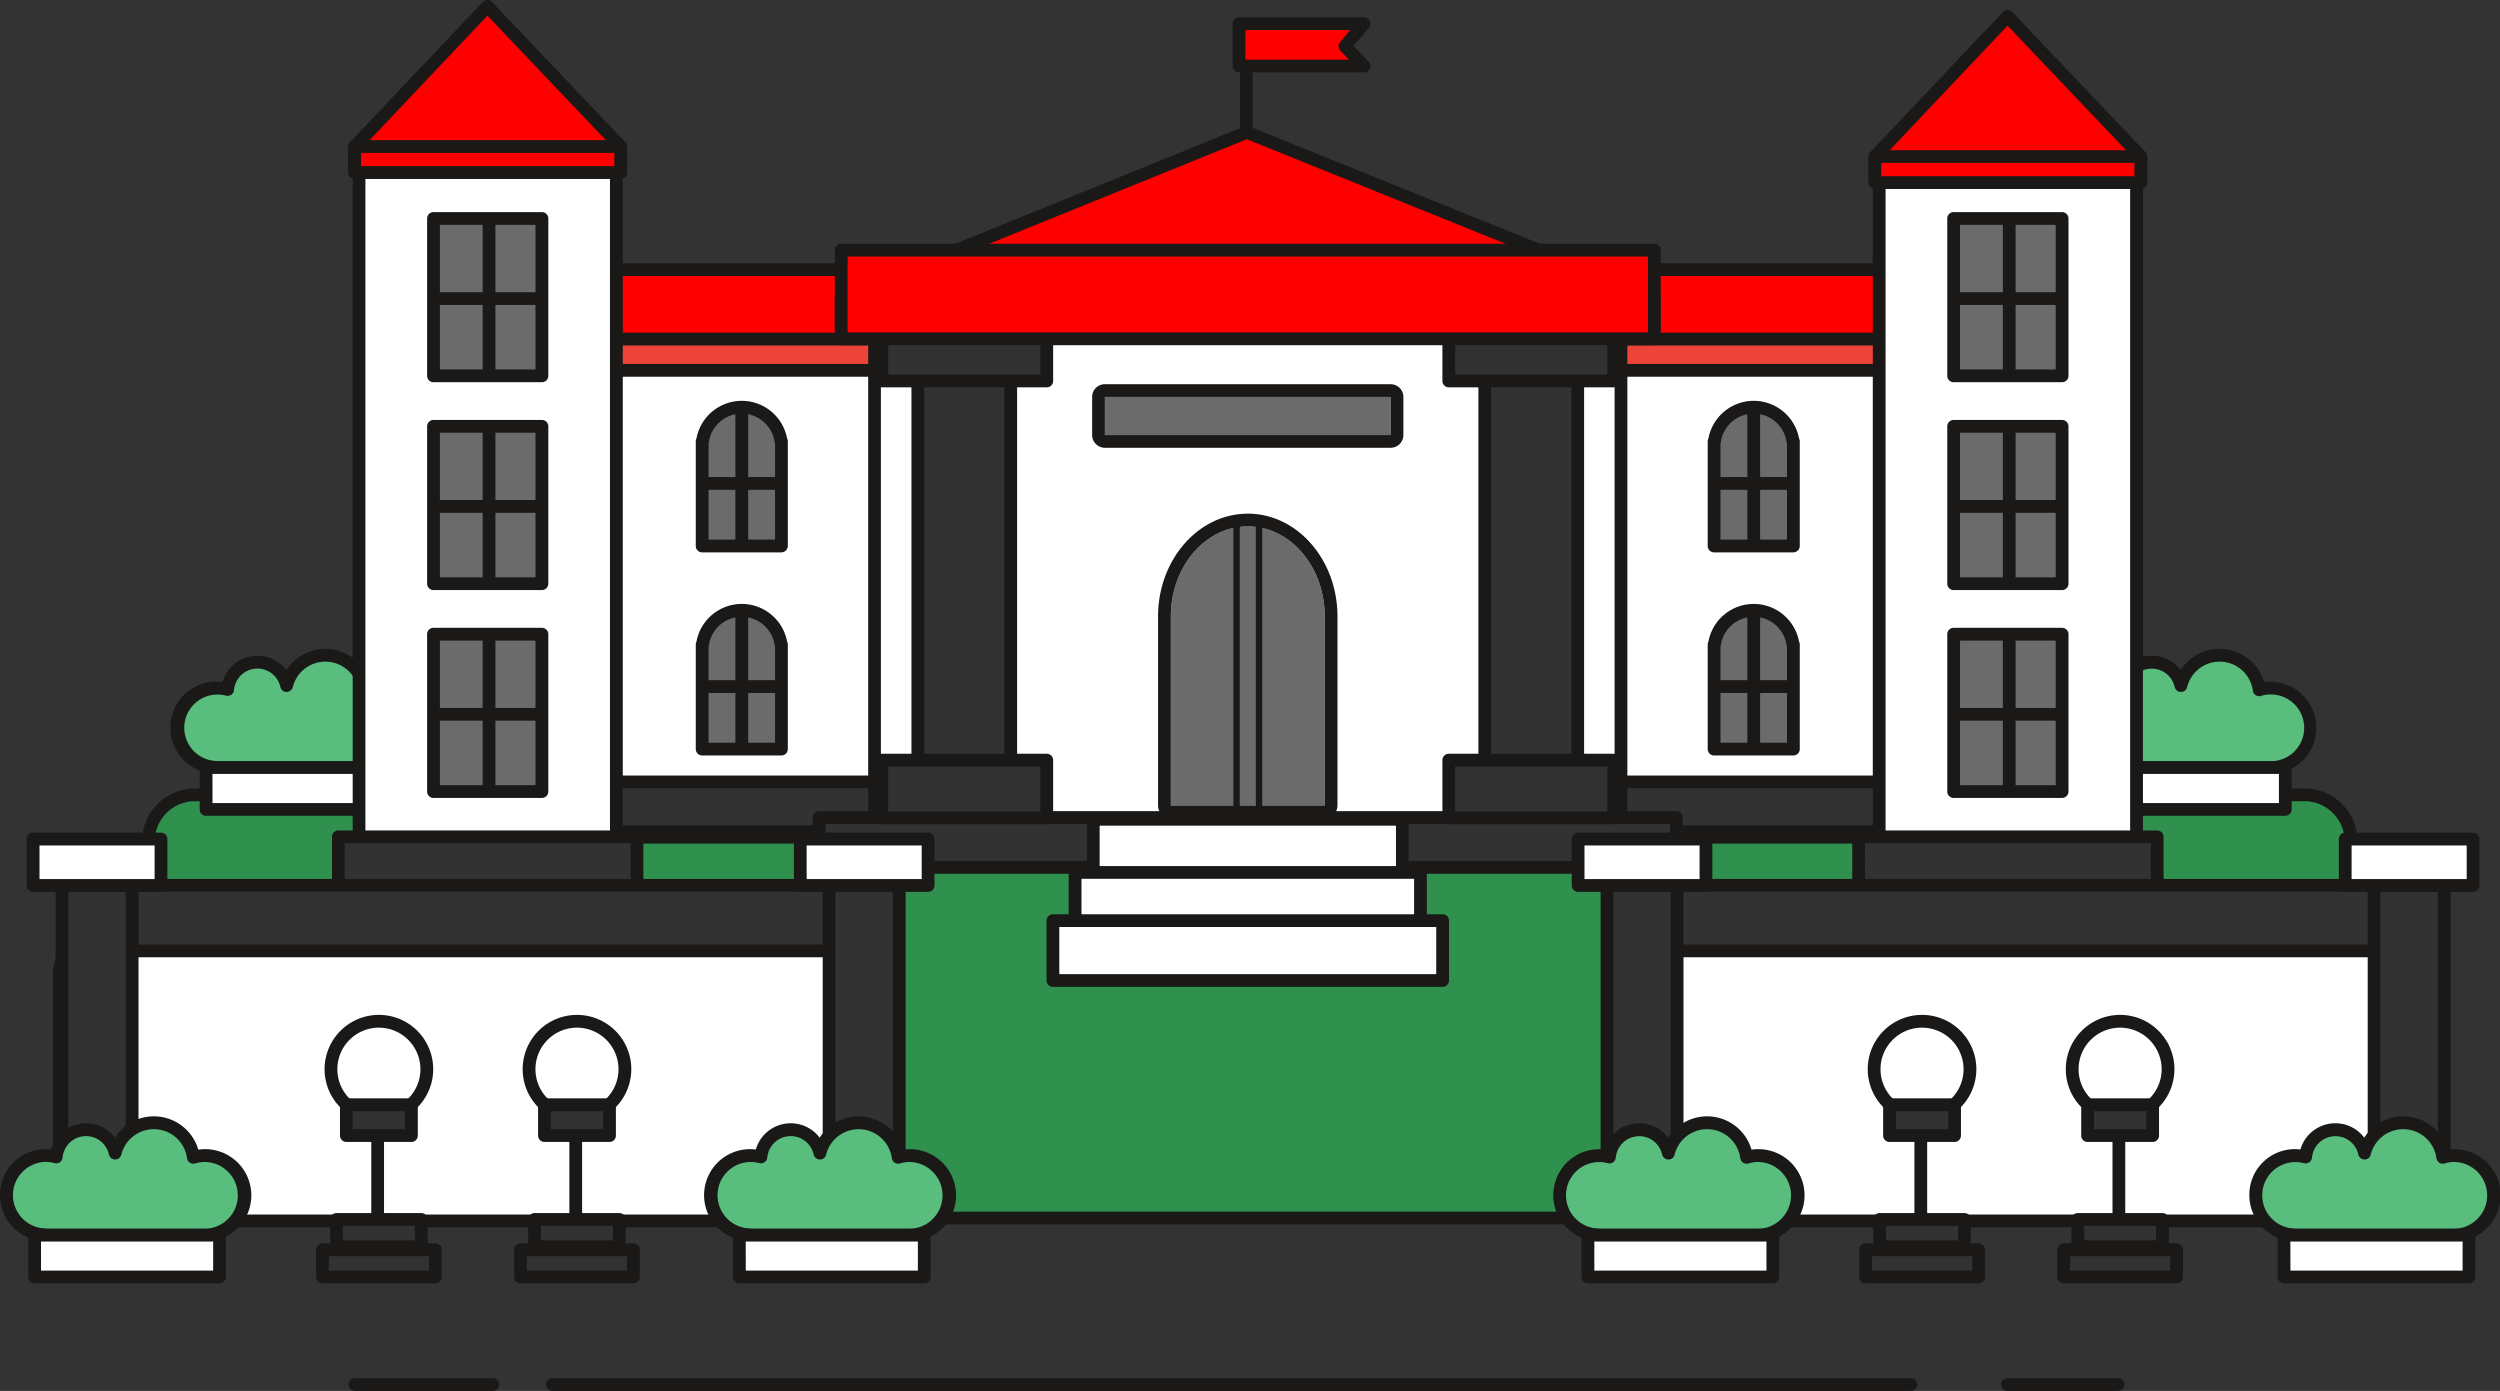 <svg id="Group_629" data-name="Group 629" xmlns="http://www.w3.org/2000/svg" xmlns:xlink="http://www.w3.org/1999/xlink" width="215.687" height="120" viewBox="0 0 215.687 120">
  <rect x="0" y="0" width="215.687" height="120" fill="#333333" stroke="none"/>
  <defs>
    <clipPath id="clip-path">
      <rect id="Rectangle_22807" data-name="Rectangle 22807" width="215.687" height="120" fill="none"/>
    </clipPath>
  </defs>
  <g id="Group_628" data-name="Group 628" clip-path="url(#clip-path)">
    <path id="Path_76738" data-name="Path 76738" d="M192.307,95.988h-65.06a3.864,3.864,0,0,1-3.859-3.859V76.2a2.76,2.76,0,0,0-2.756-2.757H94.491A2.76,2.76,0,0,0,91.735,76.2V91.791a3.864,3.864,0,0,1-3.859,3.859H11.487a.551.551,0,0,1,0-1.1H87.876a2.76,2.76,0,0,0,2.756-2.757V76.2a3.864,3.864,0,0,1,3.859-3.859h26.141a3.864,3.864,0,0,1,3.859,3.859V92.129a2.759,2.759,0,0,0,2.756,2.756h65.06a.551.551,0,0,1,0,1.1" fill="#323232"/>
    <path id="Path_76739" data-name="Path 76739" d="M206.685,80.171a4.034,4.034,0,0,1-3.846-4.2V72.777a4.034,4.034,0,0,0-3.844-4.2H16.642a4.035,4.035,0,0,0-3.844,4.2V75.97a4.034,4.034,0,0,1-3.846,4.2,4.036,4.036,0,0,0-3.844,4.2V98.805a6.052,6.052,0,0,0,5.752,6.283H204.779a6.054,6.054,0,0,0,5.752-6.283V84.372a4.038,4.038,0,0,0-3.846-4.2" fill="#2f914d"/>
    <path id="Path_76740" data-name="Path 76740" d="M204.78,105.639H10.86a6.591,6.591,0,0,1-6.3-6.834V84.372A4.588,4.588,0,0,1,8.952,79.62a3.491,3.491,0,0,0,3.3-3.65V72.776a4.589,4.589,0,0,1,4.4-4.751H198.995a4.589,4.589,0,0,1,4.4,4.751V75.97a3.49,3.49,0,0,0,3.294,3.65,4.59,4.59,0,0,1,4.4,4.752V98.805a6.592,6.592,0,0,1-6.3,6.834M16.642,69.128a3.489,3.489,0,0,0-3.293,3.648V75.97a4.59,4.59,0,0,1-4.4,4.752,3.49,3.49,0,0,0-3.293,3.65V98.805a5.492,5.492,0,0,0,5.2,5.731H204.78a5.491,5.491,0,0,0,5.2-5.731V84.372a3.49,3.49,0,0,0-3.295-3.65,4.591,4.591,0,0,1-4.4-4.752V72.776a3.488,3.488,0,0,0-3.293-3.648Z" fill="#1b1918"/>
    <path id="Path_76741" data-name="Path 76741" d="M32.431,59.36a3.336,3.336,0,0,0-.95.15,3.442,3.442,0,0,0-6.753-.365,2.579,2.579,0,0,0-5.088.338A3.418,3.418,0,1,0,18.578,66.2v.021H32.431a3.431,3.431,0,1,0,0-6.861" fill="#58bd7d"/>
    <path id="Path_76742" data-name="Path 76742" d="M32.431,66.773H18.578a.548.548,0,0,1-.191-.034,3.973,3.973,0,1,1,.815-7.9,3.132,3.132,0,0,1,5.508-1.021A3.991,3.991,0,0,1,31.9,58.851a3.445,3.445,0,0,1,.529-.042,3.982,3.982,0,1,1,0,7.964m-13.7-1.1h13.7a2.88,2.88,0,1,0,0-5.759,2.782,2.782,0,0,0-.794.128.557.557,0,0,1-.455-.066.55.55,0,0,1-.246-.387,2.891,2.891,0,0,0-5.672-.307.585.585,0,0,1-.542.417.551.551,0,0,1-.531-.43,2.028,2.028,0,0,0-4,.266.552.552,0,0,1-.23.4.563.563,0,0,1-.456.084,2.867,2.867,0,1,0-.894,5.633.528.528,0,0,1,.12.02" fill="#1b1918"/>
    <rect id="Rectangle_22740" data-name="Rectangle 22740" width="15.955" height="3.612" transform="translate(17.779 66.221)" fill="#fff"/>
    <path id="Path_76743" data-name="Path 76743" d="M33.734,70.384H17.779a.55.55,0,0,1-.551-.551V66.221a.55.55,0,0,1,.551-.551H33.734a.551.551,0,0,1,.551.551v3.612a.551.551,0,0,1-.551.551m-15.4-1.1H33.182V66.773H18.33Z" fill="#1b1918"/>
    <path id="Path_76744" data-name="Path 76744" d="M195.86,59.36a3.347,3.347,0,0,0-.95.15,3.441,3.441,0,0,0-6.751-.365,2.58,2.58,0,0,0-5.09.338,3.418,3.418,0,1,0-1.062,6.717v.021H195.86a3.431,3.431,0,1,0,0-6.861" fill="#58bd7d"/>
    <path id="Path_76745" data-name="Path 76745" d="M195.859,66.773H182.007a.524.524,0,0,1-.192-.035,3.974,3.974,0,0,1,.386-7.929,3.53,3.53,0,0,1,.429.027,3.132,3.132,0,0,1,5.508-1.02,3.991,3.991,0,0,1,7.192,1.035,3.465,3.465,0,0,1,.529-.042,3.982,3.982,0,1,1,0,7.964m-13.7-1.1h13.7a2.88,2.88,0,1,0,0-5.759,2.812,2.812,0,0,0-.794.128.55.55,0,0,1-.7-.453,2.89,2.89,0,0,0-5.67-.308.551.551,0,0,1-.534.418h-.007a.552.552,0,0,1-.532-.429,2.029,2.029,0,0,0-4,.265.547.547,0,0,1-.231.4.568.568,0,0,1-.456.084,2.842,2.842,0,0,0-.729-.106,2.872,2.872,0,0,0-.164,5.739.546.546,0,0,1,.121.02" fill="#1b1918"/>
    <rect id="Rectangle_22741" data-name="Rectangle 22741" width="15.953" height="3.612" transform="translate(181.21 66.221)" fill="#fff"/>
    <path id="Path_76746" data-name="Path 76746" d="M197.163,70.384H181.21a.55.55,0,0,1-.551-.551V66.221a.55.55,0,0,1,.551-.551h15.953a.551.551,0,0,1,.551.551v3.612a.551.551,0,0,1-.551.551m-15.4-1.1h14.85V66.773h-14.85Z" fill="#1b1918"/>
    <rect id="Rectangle_22742" data-name="Rectangle 22742" width="141.199" height="6.272" transform="translate(37.052 23.261)" fill="red"/>
    <path id="Path_76747" data-name="Path 76747" d="M178.251,30.084H37.052a.55.55,0,0,1-.551-.551V23.261a.55.55,0,0,1,.551-.551h141.2a.551.551,0,0,1,.552.551v6.272a.551.551,0,0,1-.552.551M37.6,28.982H177.7V23.813H37.6Z" fill="#1b1918"/>
    <rect id="Rectangle_22743" data-name="Rectangle 22743" width="135.38" height="40.852" transform="translate(39.962 31.38)" fill="#fff"/>
    <path id="Path_76748" data-name="Path 76748" d="M175.342,72.784H39.961a.552.552,0,0,1-.551-.552V31.38a.551.551,0,0,1,.551-.551H175.342a.55.55,0,0,1,.551.551V72.232a.551.551,0,0,1-.551.552m-134.829-1.1H174.791V31.931H40.513Z" fill="#1b1918"/>
    <rect id="Rectangle_22744" data-name="Rectangle 22744" width="140.768" height="4.304" transform="translate(37.268 67.453)" fill="#323232"/>
    <path id="Path_76749" data-name="Path 76749" d="M178.036,72.308H37.267a.551.551,0,0,1-.551-.551v-4.3a.551.551,0,0,1,.551-.551H178.036a.551.551,0,0,1,.551.551v4.3a.55.55,0,0,1-.551.551m-140.217-1.1H177.485V68H37.819Z" fill="#1b1918"/>
    <rect id="Rectangle_22745" data-name="Rectangle 22745" width="141.199" height="2.695" transform="translate(37.052 29.254)" fill="#ed443a"/>
    <path id="Path_76750" data-name="Path 76750" d="M178.251,32.5H37.052a.551.551,0,0,1-.551-.551V29.254a.55.55,0,0,1,.551-.551h141.2a.551.551,0,0,1,.552.551v2.695a.552.552,0,0,1-.552.551M37.6,31.4H177.7V29.805H37.6Z" fill="#1b1918"/>
    <path id="Path_76751" data-name="Path 76751" d="M67.381,38.079a3.418,3.418,0,0,0-6.77,0h-.033V47.1h6.84V38.079Z" fill="#6b6b6b"/>
    <path id="Path_76752" data-name="Path 76752" d="M67.418,47.657H60.579a.552.552,0,0,1-.552-.552V38.08a.539.539,0,0,1,.059-.247,3.978,3.978,0,0,1,7.82-.011.547.547,0,0,1,.063.258V47.1a.551.551,0,0,1-.551.552m-6.288-1.1h5.737V38.27a.472.472,0,0,1-.035-.14,2.867,2.867,0,0,0-5.672,0,.552.552,0,0,1-.03.135Z" fill="#1b1918"/>
    <rect id="Rectangle_22746" data-name="Rectangle 22746" width="1.103" height="11.969" transform="translate(63.446 35.135)" fill="#1b1918"/>
    <rect id="Rectangle_22747" data-name="Rectangle 22747" width="6.577" height="1.103" transform="translate(60.841 41.158)" fill="#1b1918"/>
    <path id="Path_76753" data-name="Path 76753" d="M67.381,55.606a3.417,3.417,0,0,0-6.77,0h-.033v9.02h6.84v-9.02Z" fill="#6b6b6b"/>
    <path id="Path_76754" data-name="Path 76754" d="M67.418,65.178H60.579a.552.552,0,0,1-.552-.552v-9.02a.538.538,0,0,1,.059-.246,3.977,3.977,0,0,1,7.82-.011.543.543,0,0,1,.063.257v9.02a.551.551,0,0,1-.551.552m-6.288-1.1h5.737V55.8a.472.472,0,0,1-.035-.14,2.867,2.867,0,0,0-5.672,0,.552.552,0,0,1-.03.135Z" fill="#1b1918"/>
    <rect id="Rectangle_22748" data-name="Rectangle 22748" width="1.103" height="11.97" transform="translate(63.446 52.656)" fill="#1b1918"/>
    <rect id="Rectangle_22749" data-name="Rectangle 22749" width="6.577" height="1.103" transform="translate(60.841 58.682)" fill="#1b1918"/>
    <path id="Path_76755" data-name="Path 76755" d="M154.687,38.079a3.418,3.418,0,0,0-6.77,0h-.033V47.1h6.84V38.079Z" fill="#6b6b6b"/>
    <path id="Path_76756" data-name="Path 76756" d="M154.724,47.657h-6.839a.552.552,0,0,1-.552-.552V38.08a.539.539,0,0,1,.059-.247,3.978,3.978,0,0,1,7.82-.011.547.547,0,0,1,.063.258V47.1a.551.551,0,0,1-.551.552m-6.288-1.1h5.737V38.27a.472.472,0,0,1-.035-.14,2.867,2.867,0,0,0-5.672,0,.551.551,0,0,1-.03.135Z" fill="#1b1918"/>
    <rect id="Rectangle_22750" data-name="Rectangle 22750" width="1.103" height="11.969" transform="translate(150.752 35.135)" fill="#1b1918"/>
    <rect id="Rectangle_22751" data-name="Rectangle 22751" width="6.577" height="1.103" transform="translate(148.147 41.158)" fill="#1b1918"/>
    <path id="Path_76757" data-name="Path 76757" d="M154.687,55.606a3.417,3.417,0,0,0-6.77,0h-.033v9.02h6.84v-9.02Z" fill="#6b6b6b"/>
    <path id="Path_76758" data-name="Path 76758" d="M154.724,65.178h-6.839a.552.552,0,0,1-.552-.552v-9.02a.538.538,0,0,1,.059-.246,3.977,3.977,0,0,1,7.82-.011.543.543,0,0,1,.063.257v9.02a.551.551,0,0,1-.551.552m-6.288-1.1h5.737V55.8a.472.472,0,0,1-.035-.14,2.867,2.867,0,0,0-5.672,0,.551.551,0,0,1-.03.135Z" fill="#1b1918"/>
    <rect id="Rectangle_22752" data-name="Rectangle 22752" width="1.103" height="11.97" transform="translate(150.752 52.656)" fill="#1b1918"/>
    <rect id="Rectangle_22753" data-name="Rectangle 22753" width="6.577" height="1.103" transform="translate(148.147 58.682)" fill="#1b1918"/>
    <path id="Path_76759" data-name="Path 76759" d="M107.53,13.725a.551.551,0,0,1-.551-.551V2.7a.551.551,0,0,1,1.1,0V13.174a.551.551,0,0,1-.551.551" fill="#1b1918"/>
    <path id="Path_76760" data-name="Path 76760" d="M117.679,5.7H106.9V2.042h10.778L116.036,3.99Z" fill="red"/>
    <path id="Path_76761" data-name="Path 76761" d="M117.679,6.248H106.9a.552.552,0,0,1-.552-.552V2.042a.551.551,0,0,1,.552-.551h10.778a.551.551,0,0,1,.421.906l-1.323,1.569,1.3,1.348a.552.552,0,0,1-.4.934m-10.227-1.1h8.93l-.744-.773a.55.55,0,0,1-.023-.737l.877-1.042h-9.04Z" fill="#1b1918"/>
    <rect id="Rectangle_22754" data-name="Rectangle 22754" width="64.401" height="45.803" transform="translate(75.452 26.005)" fill="#fff"/>
    <path id="Path_76762" data-name="Path 76762" d="M139.853,72.359h-64.4a.551.551,0,0,1-.551-.551V26a.551.551,0,0,1,.551-.551h64.4A.55.55,0,0,1,140.4,26v45.8a.551.551,0,0,1-.551.551M76,71.256h63.3v-44.7H76Z" fill="#1b1918"/>
    <rect id="Rectangle_22755" data-name="Rectangle 22755" width="24.653" height="3.287" transform="translate(95.324 34.249)" fill="#6b6b6b"/>
    <path id="Path_76763" data-name="Path 76763" d="M119.977,37.535H95.324V34.248h24.653Zm0-4.389H95.324a1.1,1.1,0,0,0-1.1,1.1v3.286a1.1,1.1,0,0,0,1.1,1.1h24.653a1.1,1.1,0,0,0,1.1-1.1V34.249a1.1,1.1,0,0,0-1.1-1.1" fill="#1b1918"/>
    <rect id="Rectangle_22756" data-name="Rectangle 22756" width="73.962" height="4.304" transform="translate(70.672 70.53)" fill="#323232"/>
    <path id="Path_76764" data-name="Path 76764" d="M144.634,75.385H70.672a.552.552,0,0,1-.552-.551v-4.3a.551.551,0,0,1,.552-.551h73.962a.55.55,0,0,1,.551.551v4.3a.551.551,0,0,1-.551.551m-73.411-1.1h72.86v-3.2H71.223Z" fill="#1b1918"/>
    <path id="Path_76765" data-name="Path 76765" d="M114.29,53.18c0-4.288-2.97-7.763-6.639-7.763s-6.637,3.475-6.637,7.763V69.491H114.29Z" fill="#6b6b6b"/>
    <path id="Path_76766" data-name="Path 76766" d="M107.651,45.418c3.669,0,6.639,3.475,6.639,7.763v16.31H101.014V53.181c0-4.288,2.972-7.763,6.637-7.763m0-1.1c-4.268,0-7.74,3.977-7.74,8.866v16.31a1.1,1.1,0,0,0,1.1,1.1H114.29a1.1,1.1,0,0,0,1.1-1.1V53.181c0-4.889-3.473-8.866-7.742-8.866" fill="#1b1918"/>
    <rect id="Rectangle_22757" data-name="Rectangle 22757" width="8.017" height="35.072" transform="translate(79.187 30.95)" fill="#323232"/>
    <path id="Path_76767" data-name="Path 76767" d="M87.2,66.574H79.186a.552.552,0,0,1-.551-.552V30.95a.551.551,0,0,1,.551-.551H87.2a.551.551,0,0,1,.551.551V66.022a.552.552,0,0,1-.551.552m-7.466-1.1h6.915V31.5H79.738Z" fill="#1b1918"/>
    <rect id="Rectangle_22758" data-name="Rectangle 22758" width="14.228" height="4.976" transform="translate(76.081 27.89)" fill="#323232"/>
    <path id="Path_76768" data-name="Path 76768" d="M90.309,33.417H76.081a.55.55,0,0,1-.551-.551V27.89a.551.551,0,0,1,.551-.552H90.309a.551.551,0,0,1,.551.552v4.976a.55.55,0,0,1-.551.551m-13.677-1.1H89.757V28.441H76.632Z" fill="#1b1918"/>
    <rect id="Rectangle_22759" data-name="Rectangle 22759" width="14.228" height="4.98" transform="translate(76.081 65.581)" fill="#323232"/>
    <path id="Path_76769" data-name="Path 76769" d="M90.309,71.112H76.081a.551.551,0,0,1-.551-.551v-4.98a.55.55,0,0,1,.551-.551H90.309a.55.55,0,0,1,.551.551v4.98a.551.551,0,0,1-.551.551m-13.677-1.1H89.757V66.132H76.632Z" fill="#1b1918"/>
    <rect id="Rectangle_22760" data-name="Rectangle 22760" width="8.017" height="35.072" transform="translate(128.1 30.95)" fill="#323232"/>
    <path id="Path_76770" data-name="Path 76770" d="M136.117,66.574H128.1a.552.552,0,0,1-.552-.552V30.95a.552.552,0,0,1,.552-.551h8.017a.551.551,0,0,1,.551.551V66.022a.551.551,0,0,1-.551.552m-7.466-1.1h6.915V31.5h-6.915Z" fill="#1b1918"/>
    <rect id="Rectangle_22761" data-name="Rectangle 22761" width="14.228" height="4.976" transform="translate(124.994 27.89)" fill="#323232"/>
    <path id="Path_76771" data-name="Path 76771" d="M139.222,33.417H124.994a.551.551,0,0,1-.551-.551V27.89a.552.552,0,0,1,.551-.552h14.228a.551.551,0,0,1,.551.552v4.976a.55.55,0,0,1-.551.551m-13.676-1.1h13.125V28.441H125.546Z" fill="#1b1918"/>
    <rect id="Rectangle_22762" data-name="Rectangle 22762" width="14.228" height="4.98" transform="translate(124.994 65.581)" fill="#323232"/>
    <path id="Path_76772" data-name="Path 76772" d="M139.222,71.112H124.994a.551.551,0,0,1-.551-.551v-4.98a.551.551,0,0,1,.551-.551h14.228a.55.55,0,0,1,.551.551v4.98a.551.551,0,0,1-.551.551m-13.676-1.1h13.125V66.132H125.546Z" fill="#1b1918"/>
    <path id="Path_76773" data-name="Path 76773" d="M142.728,28.247H72.575V25.619l34.994-14.2,35.159,14.2Z" fill="red"/>
    <path id="Path_76774" data-name="Path 76774" d="M142.728,28.8H72.576a.552.552,0,0,1-.552-.552V25.618a.553.553,0,0,1,.344-.511l34.993-14.2a.552.552,0,0,1,.415,0l35.159,14.2a.552.552,0,0,1,.345.511v2.628a.552.552,0,0,1-.552.552m-69.6-1.1h69.05v-1.7L107.569,12.012,73.127,25.99Z" fill="#1b1918"/>
    <rect id="Rectangle_22763" data-name="Rectangle 22763" width="70.153" height="7.649" transform="translate(72.575 21.581)" fill="red"/>
    <path id="Path_76775" data-name="Path 76775" d="M142.728,29.781H72.575a.551.551,0,0,1-.551-.551V21.581a.552.552,0,0,1,.551-.552h70.153a.551.551,0,0,1,.551.552V29.23a.551.551,0,0,1-.551.551m-69.6-1.1h69.05V22.132H73.127Z" fill="#1b1918"/>
    <rect id="Rectangle_22764" data-name="Rectangle 22764" width="26.666" height="5.164" transform="translate(94.321 70.68)" fill="#fff"/>
    <path id="Path_76776" data-name="Path 76776" d="M120.987,76.4H94.321a.551.551,0,0,1-.551-.552V70.68a.551.551,0,0,1,.551-.551h26.666a.551.551,0,0,1,.551.551v5.164a.551.551,0,0,1-.551.552m-26.115-1.1h25.564V71.232H94.872Z" fill="#1b1918"/>
    <rect id="Rectangle_22765" data-name="Rectangle 22765" width="29.795" height="5.165" transform="translate(92.755 75.268)" fill="#fff"/>
    <path id="Path_76777" data-name="Path 76777" d="M122.55,80.984h-29.8a.551.551,0,0,1-.551-.551V75.268a.551.551,0,0,1,.551-.551h29.8a.551.551,0,0,1,.552.551v5.165a.552.552,0,0,1-.552.551m-29.243-1.1H122V75.819H93.307Z" fill="#1b1918"/>
    <rect id="Rectangle_22766" data-name="Rectangle 22766" width="33.622" height="5.165" transform="translate(90.841 79.427)" fill="#fff"/>
    <path id="Path_76778" data-name="Path 76778" d="M124.463,85.143H90.841a.55.55,0,0,1-.551-.551V79.427a.55.55,0,0,1,.551-.551h33.622a.551.551,0,0,1,.551.551v5.165a.551.551,0,0,1-.551.551m-33.071-1.1h32.519V79.979H91.392Z" fill="#1b1918"/>
    <rect id="Rectangle_22767" data-name="Rectangle 22767" width="22.204" height="61.87" transform="translate(30.975 14.207)" fill="#fff"/>
    <path id="Path_76779" data-name="Path 76779" d="M53.179,76.628h-22.2a.55.55,0,0,1-.551-.551V14.206a.551.551,0,0,1,.551-.551h22.2a.552.552,0,0,1,.552.551V76.077a.551.551,0,0,1-.552.551m-21.653-1.1h21.1V14.758h-21.1Z" fill="#1b1918"/>
    <rect id="Rectangle_22768" data-name="Rectangle 22768" width="25.764" height="4.304" transform="translate(29.194 72.196)" fill="#323232"/>
    <path id="Path_76780" data-name="Path 76780" d="M54.958,77.051H29.194a.551.551,0,0,1-.551-.551V72.2a.551.551,0,0,1,.551-.551H54.958a.551.551,0,0,1,.551.551v4.3a.55.55,0,0,1-.551.551m-25.212-1.1H54.407v-3.2H29.746Z" fill="#1b1918"/>
    <path id="Path_76781" data-name="Path 76781" d="M53.548,14.881H30.6V12.643L42.05.551l11.5,12.092Z" fill="red"/>
    <path id="Path_76782" data-name="Path 76782" d="M53.547,15.433H30.6a.552.552,0,0,1-.552-.552V12.643a.552.552,0,0,1,.151-.379L41.65.173a.549.549,0,0,1,.4-.173h0a.552.552,0,0,1,.4.172l11.5,12.091a.551.551,0,0,1,.152.38v2.238a.552.552,0,0,1-.552.552m-22.391-1.1H53V12.863L42.051,1.353,31.156,12.863Z" fill="#1b1918"/>
    <rect id="Rectangle_22769" data-name="Rectangle 22769" width="22.943" height="2.238" transform="translate(30.604 12.643)" fill="red"/>
    <path id="Path_76783" data-name="Path 76783" d="M53.547,15.432H30.6a.551.551,0,0,1-.551-.551V12.643a.55.55,0,0,1,.551-.551H53.547a.551.551,0,0,1,.552.551v2.238a.552.552,0,0,1-.552.551m-22.391-1.1H53V13.195H31.156Z" fill="#1b1918"/>
    <rect id="Rectangle_22770" data-name="Rectangle 22770" width="9.354" height="13.574" transform="translate(37.399 18.85)" fill="#6b6b6b"/>
    <path id="Path_76784" data-name="Path 76784" d="M46.753,32.976H37.4a.551.551,0,0,1-.551-.552V18.85A.55.55,0,0,1,37.4,18.3h9.354a.551.551,0,0,1,.552.551V32.424a.552.552,0,0,1-.552.552m-8.8-1.1H46.2V19.4H37.95Z" fill="#1b1918"/>
    <path id="Path_76785" data-name="Path 76785" d="M42.192,18.965v0Z" fill="#1b1918"/>
    <path id="Path_76786" data-name="Path 76786" d="M42.192,32.907a.551.551,0,0,1-.551-.551V18.965a.551.551,0,1,1,1.1,0V32.356a.551.551,0,0,1-.551.551" fill="#1b1918"/>
    <path id="Path_76787" data-name="Path 76787" d="M37.621,25.756h0Z" fill="#1b1918"/>
    <path id="Path_76788" data-name="Path 76788" d="M46.721,26.308h-9.1a.552.552,0,1,1,0-1.1h9.1a.552.552,0,0,1,0,1.1" fill="#1b1918"/>
    <rect id="Rectangle_22771" data-name="Rectangle 22771" width="9.354" height="13.575" transform="translate(37.399 36.782)" fill="#6b6b6b"/>
    <path id="Path_76789" data-name="Path 76789" d="M46.753,50.908H37.4a.55.55,0,0,1-.551-.551V36.782a.551.551,0,0,1,.551-.551h9.354a.552.552,0,0,1,.552.551V50.357a.551.551,0,0,1-.552.551m-8.8-1.1H46.2V37.334H37.95Z" fill="#1b1918"/>
    <path id="Path_76790" data-name="Path 76790" d="M42.192,36.9v0Z" fill="#1b1918"/>
    <path id="Path_76791" data-name="Path 76791" d="M42.192,50.84a.551.551,0,0,1-.551-.551V36.9a.551.551,0,0,1,1.1,0V50.289a.551.551,0,0,1-.551.551" fill="#1b1918"/>
    <path id="Path_76792" data-name="Path 76792" d="M37.621,43.688h0Z" fill="#1b1918"/>
    <path id="Path_76793" data-name="Path 76793" d="M46.721,44.24h-9.1a.552.552,0,1,1,0-1.1h9.1a.552.552,0,0,1,0,1.1" fill="#1b1918"/>
    <rect id="Rectangle_22772" data-name="Rectangle 22772" width="9.354" height="13.574" transform="translate(37.399 54.716)" fill="#6b6b6b"/>
    <path id="Path_76794" data-name="Path 76794" d="M46.753,68.841H37.4a.55.55,0,0,1-.551-.551V54.716a.551.551,0,0,1,.551-.552h9.354a.552.552,0,0,1,.552.552V68.29a.551.551,0,0,1-.552.551m-8.8-1.1H46.2V55.267H37.95Z" fill="#1b1918"/>
    <path id="Path_76795" data-name="Path 76795" d="M42.192,54.831v0Z" fill="#1b1918"/>
    <path id="Path_76796" data-name="Path 76796" d="M42.192,68.772a.551.551,0,0,1-.551-.551V54.831a.551.551,0,1,1,1.1,0v13.39a.551.551,0,0,1-.551.551" fill="#1b1918"/>
    <path id="Path_76797" data-name="Path 76797" d="M37.621,61.622h0Z" fill="#1b1918"/>
    <path id="Path_76798" data-name="Path 76798" d="M46.721,62.174h-9.1a.552.552,0,1,1,0-1.1h9.1a.552.552,0,0,1,0,1.1" fill="#1b1918"/>
    <rect id="Rectangle_22773" data-name="Rectangle 22773" width="22.206" height="61.87" transform="translate(162.127 14.207)" fill="#fff"/>
    <path id="Path_76799" data-name="Path 76799" d="M184.333,76.628H162.126a.551.551,0,0,1-.551-.551V14.206a.551.551,0,0,1,.551-.551h22.207a.551.551,0,0,1,.551.551V76.077a.551.551,0,0,1-.551.551m-21.655-1.1h21.1V14.758h-21.1Z" fill="#1b1918"/>
    <rect id="Rectangle_22774" data-name="Rectangle 22774" width="25.759" height="4.304" transform="translate(160.352 72.196)" fill="#323232"/>
    <path id="Path_76800" data-name="Path 76800" d="M186.111,77.051H160.352a.55.55,0,0,1-.551-.551V72.2a.551.551,0,0,1,.551-.551h25.759a.552.552,0,0,1,.552.551v4.3a.551.551,0,0,1-.552.551m-25.208-1.1H185.56v-3.2H160.9Z" fill="#1b1918"/>
    <path id="Path_76801" data-name="Path 76801" d="M184.7,15.745H161.758V13.5L173.2,1.413,184.7,13.5Z" fill="red"/>
    <path id="Path_76802" data-name="Path 76802" d="M184.7,16.3H161.758a.552.552,0,0,1-.552-.552v-2.24a.55.55,0,0,1,.151-.379L172.8,1.035a.549.549,0,0,1,.4-.173h0a.555.555,0,0,1,.4.171l11.5,12.092a.551.551,0,0,1,.152.38v2.24a.552.552,0,0,1-.551.552m-22.394-1.1h21.842V13.725L173.2,2.215l-10.893,11.51Z" fill="#1b1918"/>
    <rect id="Rectangle_22775" data-name="Rectangle 22775" width="22.945" height="2.24" transform="translate(161.758 13.505)" fill="red"/>
    <path id="Path_76803" data-name="Path 76803" d="M184.7,16.3H161.758a.55.55,0,0,1-.551-.551v-2.24a.551.551,0,0,1,.551-.552H184.7a.551.551,0,0,1,.551.552v2.24a.55.55,0,0,1-.551.551m-22.394-1.1h21.842V14.056H162.309Z" fill="#1b1918"/>
    <rect id="Rectangle_22776" data-name="Rectangle 22776" width="9.357" height="13.574" transform="translate(168.55 18.85)" fill="#6b6b6b"/>
    <path id="Path_76804" data-name="Path 76804" d="M177.907,32.976H168.55a.551.551,0,0,1-.551-.552V18.85a.55.55,0,0,1,.551-.551h9.357a.551.551,0,0,1,.551.551V32.424a.552.552,0,0,1-.551.552m-8.806-1.1h8.254V19.4H169.1Z" fill="#1b1918"/>
    <path id="Path_76805" data-name="Path 76805" d="M173.346,18.965v0Z" fill="#1b1918"/>
    <path id="Path_76806" data-name="Path 76806" d="M173.346,32.907a.551.551,0,0,1-.551-.551V18.965a.551.551,0,1,1,1.1,0V32.356a.551.551,0,0,1-.551.551" fill="#1b1918"/>
    <path id="Path_76807" data-name="Path 76807" d="M168.776,25.756h0Z" fill="#1b1918"/>
    <path id="Path_76808" data-name="Path 76808" d="M177.874,26.308h-9.1a.552.552,0,1,1,0-1.1h9.1a.552.552,0,0,1,0,1.1" fill="#1b1918"/>
    <rect id="Rectangle_22777" data-name="Rectangle 22777" width="9.357" height="13.575" transform="translate(168.55 36.782)" fill="#6b6b6b"/>
    <path id="Path_76809" data-name="Path 76809" d="M177.907,50.908H168.55a.55.55,0,0,1-.551-.551V36.782a.551.551,0,0,1,.551-.551h9.357a.551.551,0,0,1,.551.551V50.357a.551.551,0,0,1-.551.551m-8.806-1.1h8.254V37.334H169.1Z" fill="#1b1918"/>
    <path id="Path_76810" data-name="Path 76810" d="M173.346,36.9v0Z" fill="#1b1918"/>
    <path id="Path_76811" data-name="Path 76811" d="M173.346,50.84a.551.551,0,0,1-.551-.551V36.9a.551.551,0,0,1,1.1,0V50.289a.551.551,0,0,1-.551.551" fill="#1b1918"/>
    <path id="Path_76812" data-name="Path 76812" d="M168.776,43.688h0Z" fill="#1b1918"/>
    <path id="Path_76813" data-name="Path 76813" d="M177.874,44.24h-9.1a.552.552,0,1,1,0-1.1h9.1a.552.552,0,0,1,0,1.1" fill="#1b1918"/>
    <rect id="Rectangle_22778" data-name="Rectangle 22778" width="9.357" height="13.574" transform="translate(168.55 54.716)" fill="#6b6b6b"/>
    <path id="Path_76814" data-name="Path 76814" d="M177.907,68.841H168.55A.55.55,0,0,1,168,68.29V54.716a.551.551,0,0,1,.551-.552h9.357a.552.552,0,0,1,.551.552V68.29a.551.551,0,0,1-.551.551m-8.806-1.1h8.254V55.267H169.1Z" fill="#1b1918"/>
    <path id="Path_76815" data-name="Path 76815" d="M173.346,54.831v0Z" fill="#1b1918"/>
    <path id="Path_76816" data-name="Path 76816" d="M173.346,68.772a.551.551,0,0,1-.551-.551V54.831a.551.551,0,1,1,1.1,0v13.39a.551.551,0,0,1-.551.551" fill="#1b1918"/>
    <path id="Path_76817" data-name="Path 76817" d="M168.776,61.622h0Z" fill="#1b1918"/>
    <path id="Path_76818" data-name="Path 76818" d="M177.874,62.174h-9.1a.552.552,0,1,1,0-1.1h9.1a.552.552,0,0,1,0,1.1" fill="#1b1918"/>
    <rect id="Rectangle_22779" data-name="Rectangle 22779" width="63.158" height="23.631" transform="translate(10.509 81.704)" fill="#fff"/>
    <path id="Path_76819" data-name="Path 76819" d="M73.667,105.886H10.509a.55.55,0,0,1-.551-.551V81.7a.551.551,0,0,1,.551-.551H73.667a.551.551,0,0,1,.551.551v23.631a.55.55,0,0,1-.551.551m-62.607-1.1H73.116V82.256H11.06Z" fill="#1b1918"/>
    <rect id="Rectangle_22780" data-name="Rectangle 22780" width="64.371" height="5.658" transform="translate(9.473 76.379)" fill="#323232"/>
    <path id="Path_76820" data-name="Path 76820" d="M73.844,82.588H9.473a.55.55,0,0,1-.551-.551V76.379a.551.551,0,0,1,.551-.551H73.844a.551.551,0,0,1,.551.551v5.658a.551.551,0,0,1-.551.551m-63.82-1.1H73.292V76.931H10.024Z" fill="#1b1918"/>
    <rect id="Rectangle_22781" data-name="Rectangle 22781" width="6.049" height="29.288" transform="translate(5.349 76.047)" fill="#323232"/>
    <path id="Path_76821" data-name="Path 76821" d="M11.4,105.886H5.349a.55.55,0,0,1-.551-.551V76.047a.55.55,0,0,1,.551-.551H11.4a.55.55,0,0,1,.551.551v29.288a.55.55,0,0,1-.551.551m-5.5-1.1h4.946V76.6H5.9Z" fill="#1b1918"/>
    <rect id="Rectangle_22782" data-name="Rectangle 22782" width="11.032" height="4.007" transform="translate(2.858 72.386)" fill="#fff"/>
    <path id="Path_76822" data-name="Path 76822" d="M13.89,76.944H2.858a.551.551,0,0,1-.552-.551V72.386a.552.552,0,0,1,.552-.552H13.89a.552.552,0,0,1,.551.552v4.007a.551.551,0,0,1-.551.551m-10.481-1.1h9.93v-2.9H3.409Z" fill="#1b1918"/>
    <rect id="Rectangle_22783" data-name="Rectangle 22783" width="6.051" height="29.288" transform="translate(71.531 76.047)" fill="#323232"/>
    <path id="Path_76823" data-name="Path 76823" d="M77.582,105.886H71.531a.55.55,0,0,1-.551-.551V76.047a.55.55,0,0,1,.551-.551h6.051a.55.55,0,0,1,.551.551v29.288a.55.55,0,0,1-.551.551m-5.5-1.1h4.949V76.6H72.082Z" fill="#1b1918"/>
    <rect id="Rectangle_22784" data-name="Rectangle 22784" width="11.03" height="4.007" transform="translate(69.041 72.386)" fill="#fff"/>
    <path id="Path_76824" data-name="Path 76824" d="M80.071,76.944H69.042a.551.551,0,0,1-.552-.551V72.386a.552.552,0,0,1,.552-.552H80.071a.552.552,0,0,1,.552.552v4.007a.551.551,0,0,1-.552.551m-10.478-1.1H79.52v-2.9H69.593Z" fill="#1b1918"/>
    <rect id="Rectangle_22785" data-name="Rectangle 22785" width="63.156" height="23.631" transform="translate(143.803 81.704)" fill="#fff"/>
    <path id="Path_76825" data-name="Path 76825" d="M206.959,105.886H143.8a.551.551,0,0,1-.552-.551V81.7a.552.552,0,0,1,.552-.551h63.156a.551.551,0,0,1,.551.551v23.631a.551.551,0,0,1-.551.551m-62.6-1.1h62.054V82.256H144.354Z" fill="#1b1918"/>
    <rect id="Rectangle_22786" data-name="Rectangle 22786" width="64.371" height="5.658" transform="translate(142.766 76.379)" fill="#323232"/>
    <path id="Path_76826" data-name="Path 76826" d="M207.137,82.588h-64.37a.55.55,0,0,1-.551-.551V76.379a.551.551,0,0,1,.551-.551h64.37a.552.552,0,0,1,.552.551v5.658a.551.551,0,0,1-.552.551m-63.819-1.1h63.268V76.931H143.318Z" fill="#1b1918"/>
    <rect id="Rectangle_22787" data-name="Rectangle 22787" width="6.049" height="29.288" transform="translate(138.643 76.047)" fill="#323232"/>
    <path id="Path_76827" data-name="Path 76827" d="M144.692,105.886h-6.049a.55.55,0,0,1-.551-.551V76.047a.55.55,0,0,1,.551-.551h6.049a.55.55,0,0,1,.551.551v29.288a.55.55,0,0,1-.551.551m-5.5-1.1h4.947V76.6h-4.947Z" fill="#1b1918"/>
    <rect id="Rectangle_22788" data-name="Rectangle 22788" width="11.03" height="4.007" transform="translate(136.151 72.386)" fill="#fff"/>
    <path id="Path_76828" data-name="Path 76828" d="M147.181,76.944h-11.03a.551.551,0,0,1-.551-.551V72.386a.552.552,0,0,1,.551-.552h11.03a.552.552,0,0,1,.552.552v4.007a.551.551,0,0,1-.552.551m-10.478-1.1h9.927v-2.9H136.7Z" fill="#1b1918"/>
    <rect id="Rectangle_22789" data-name="Rectangle 22789" width="6.049" height="29.288" transform="translate(204.825 76.047)" fill="#323232"/>
    <path id="Path_76829" data-name="Path 76829" d="M210.874,105.886h-6.049a.551.551,0,0,1-.552-.551V76.047a.551.551,0,0,1,.552-.551h6.049a.551.551,0,0,1,.551.551v29.288a.551.551,0,0,1-.551.551m-5.5-1.1h4.947V76.6h-4.947Z" fill="#1b1918"/>
    <rect id="Rectangle_22790" data-name="Rectangle 22790" width="11.032" height="4.007" transform="translate(202.333 72.386)" fill="#fff"/>
    <path id="Path_76830" data-name="Path 76830" d="M213.365,76.944H202.333a.55.55,0,0,1-.551-.551V72.386a.551.551,0,0,1,.551-.552h11.032a.551.551,0,0,1,.551.552v4.007a.55.55,0,0,1-.551.551m-10.481-1.1h9.929v-2.9h-9.929Z" fill="#1b1918"/>
    <path id="Path_76831" data-name="Path 76831" d="M17.637,99.695a3.348,3.348,0,0,0-.95.151,3.441,3.441,0,0,0-6.751-.365,2.58,2.58,0,0,0-5.09.338,3.376,3.376,0,0,0-.868-.124,3.423,3.423,0,0,0-.194,6.84v.022H17.637a3.431,3.431,0,1,0,0-6.862" fill="#58bd7d"/>
    <path id="Path_76832" data-name="Path 76832" d="M17.637,107.109H3.784a.545.545,0,0,1-.195-.036A3.975,3.975,0,0,1,0,103.125a3.935,3.935,0,0,1,4.407-3.954,3.133,3.133,0,0,1,5.509-1.019,3.989,3.989,0,0,1,7.191,1.034,3.478,3.478,0,0,1,.53-.042,3.983,3.983,0,1,1,0,7.965m-13.7-1.1h13.7a2.88,2.88,0,1,0,0-5.76,2.79,2.79,0,0,0-.8.129.551.551,0,0,1-.7-.453,2.89,2.89,0,0,0-5.67-.308.551.551,0,0,1-.535.418H9.931A.552.552,0,0,1,9.4,99.6a2.029,2.029,0,0,0-4,.265.552.552,0,0,1-.689.484,2.849,2.849,0,0,0-.728-.106,2.872,2.872,0,0,0-.163,5.739.564.564,0,0,1,.124.021" fill="#1b1918"/>
    <rect id="Rectangle_22791" data-name="Rectangle 22791" width="15.953" height="3.612" transform="translate(2.987 106.557)" fill="#fff"/>
    <path id="Path_76833" data-name="Path 76833" d="M18.94,110.72H2.987a.55.55,0,0,1-.551-.551v-3.612a.55.55,0,0,1,.551-.551H18.94a.551.551,0,0,1,.551.551v3.612a.551.551,0,0,1-.551.551m-15.4-1.1h14.85v-2.509H3.538Z" fill="#1b1918"/>
    <path id="Path_76834" data-name="Path 76834" d="M78.437,99.695a3.322,3.322,0,0,0-.948.151,3.441,3.441,0,0,0-6.751-.365,2.58,2.58,0,0,0-5.09.338,3.418,3.418,0,1,0-1.062,6.716v.022H78.437a3.431,3.431,0,1,0,0-6.862" fill="#58bd7d"/>
    <path id="Path_76835" data-name="Path 76835" d="M78.437,107.109H64.586a.545.545,0,0,1-.195-.036,3.972,3.972,0,1,1,.818-7.9,3.131,3.131,0,0,1,5.508-1.018,3.989,3.989,0,0,1,7.191,1.033,3.455,3.455,0,0,1,.529-.042,3.983,3.983,0,1,1,0,7.965m-13.7-1.1h13.7a2.88,2.88,0,1,0,0-5.76,2.811,2.811,0,0,0-.792.128.547.547,0,0,1-.454-.065.557.557,0,0,1-.248-.386,2.89,2.89,0,0,0-5.67-.309.539.539,0,0,1-.54.418A.551.551,0,0,1,70.2,99.6a2.029,2.029,0,0,0-4,.264.552.552,0,0,1-.688.484,2.867,2.867,0,1,0-.892,5.633.564.564,0,0,1,.124.021" fill="#1b1918"/>
    <rect id="Rectangle_22792" data-name="Rectangle 22792" width="15.955" height="3.612" transform="translate(63.787 106.557)" fill="#fff"/>
    <path id="Path_76836" data-name="Path 76836" d="M79.742,110.72H63.787a.55.55,0,0,1-.551-.551v-3.612a.55.55,0,0,1,.551-.551H79.742a.55.55,0,0,1,.551.551v3.612a.55.55,0,0,1-.551.551m-15.4-1.1H79.19v-2.509H64.338Z" fill="#1b1918"/>
    <path id="Path_76837" data-name="Path 76837" d="M151.645,99.695a3.322,3.322,0,0,0-.948.151,3.442,3.442,0,0,0-6.753-.365,2.58,2.58,0,0,0-5.09.338,3.376,3.376,0,0,0-.868-.124,3.423,3.423,0,0,0-.192,6.84v.022h13.851a3.431,3.431,0,1,0,0-6.862" fill="#58bd7d"/>
    <path id="Path_76838" data-name="Path 76838" d="M151.645,107.109H137.794a.545.545,0,0,1-.2-.036,3.974,3.974,0,0,1,.387-7.929,3.521,3.521,0,0,1,.43.027,3.133,3.133,0,0,1,5.509-1.019,3.989,3.989,0,0,1,7.191,1.034,3.455,3.455,0,0,1,.529-.042,3.983,3.983,0,1,1,0,7.965m-13.7-1.1h13.7a2.88,2.88,0,1,0,0-5.76,2.81,2.81,0,0,0-.792.128.547.547,0,0,1-.454-.065.557.557,0,0,1-.248-.386,2.891,2.891,0,0,0-5.672-.308.518.518,0,0,1-.541.417.551.551,0,0,1-.531-.429,2.029,2.029,0,0,0-4,.266.552.552,0,0,1-.233.4.546.546,0,0,1-.456.082,2.867,2.867,0,1,0-.889,5.633.565.565,0,0,1,.124.021" fill="#1b1918"/>
    <rect id="Rectangle_22793" data-name="Rectangle 22793" width="15.953" height="3.612" transform="translate(136.995 106.557)" fill="#fff"/>
    <path id="Path_76839" data-name="Path 76839" d="M152.948,110.72H137a.551.551,0,0,1-.552-.551v-3.612a.551.551,0,0,1,.552-.551h15.952a.55.55,0,0,1,.551.551v3.612a.55.55,0,0,1-.551.551m-15.4-1.1H152.4v-2.509h-14.85Z" fill="#1b1918"/>
    <path id="Path_76840" data-name="Path 76840" d="M211.7,99.695a3.347,3.347,0,0,0-.95.151A3.441,3.441,0,0,0,204,99.481a2.58,2.58,0,0,0-5.09.338,3.376,3.376,0,0,0-.868-.124,3.423,3.423,0,0,0-.194,6.84v.022H211.7a3.431,3.431,0,1,0,0-6.862" fill="#58bd7d"/>
    <path id="Path_76841" data-name="Path 76841" d="M211.7,107.109H197.85a.545.545,0,0,1-.2-.036,3.975,3.975,0,0,1-3.589-3.948,3.932,3.932,0,0,1,4.407-3.954,3.133,3.133,0,0,1,5.509-1.019,3.989,3.989,0,0,1,7.191,1.034,3.478,3.478,0,0,1,.53-.042,3.983,3.983,0,1,1,0,7.965m-13.7-1.1h13.7a2.88,2.88,0,1,0,0-5.76,2.79,2.79,0,0,0-.795.129.559.559,0,0,1-.454-.066.552.552,0,0,1-.247-.387,2.89,2.89,0,0,0-5.67-.308.551.551,0,0,1-.535.418H204a.552.552,0,0,1-.532-.429,2.029,2.029,0,0,0-4,.265.552.552,0,0,1-.689.484,2.867,2.867,0,1,0-.891,5.633.565.565,0,0,1,.124.021" fill="#1b1918"/>
    <rect id="Rectangle_22794" data-name="Rectangle 22794" width="15.955" height="3.612" transform="translate(197.053 106.557)" fill="#fff"/>
    <path id="Path_76842" data-name="Path 76842" d="M213.008,110.72H197.053a.55.55,0,0,1-.551-.551v-3.612a.55.55,0,0,1,.551-.551h15.955a.551.551,0,0,1,.551.551v3.612a.551.551,0,0,1-.551.551m-15.4-1.1h14.852v-2.509H197.6Z" fill="#1b1918"/>
    <path id="Path_76843" data-name="Path 76843" d="M36.824,92.246a4.135,4.135,0,1,1-4.133-4.136,4.132,4.132,0,0,1,4.133,4.136" fill="#fff"/>
    <path id="Path_76844" data-name="Path 76844" d="M32.691,96.931a4.686,4.686,0,1,1,4.684-4.685,4.691,4.691,0,0,1-4.684,4.685m0-8.269a3.583,3.583,0,1,0,3.581,3.584,3.589,3.589,0,0,0-3.581-3.584" fill="#1b1918"/>
    <rect id="Rectangle_22795" data-name="Rectangle 22795" width="5.612" height="2.659" transform="translate(29.883 95.311)" fill="#323232"/>
    <path id="Path_76845" data-name="Path 76845" d="M35.495,98.522H29.883a.552.552,0,0,1-.551-.552V95.311a.551.551,0,0,1,.551-.551h5.612a.552.552,0,0,1,.552.551V97.97a.552.552,0,0,1-.552.552m-5.06-1.1h4.509V95.863H30.435Z" fill="#1b1918"/>
    <path id="Path_76846" data-name="Path 76846" d="M32.583,106.827v0Z" fill="#1b1918"/>
    <path id="Path_76847" data-name="Path 76847" d="M32.583,107.378a.551.551,0,0,1-.551-.551V98.132a.551.551,0,1,1,1.1,0v8.695a.551.551,0,0,1-.551.551" fill="#1b1918"/>
    <rect id="Rectangle_22796" data-name="Rectangle 22796" width="7.311" height="2.347" transform="translate(29.035 105.208)" fill="#323232"/>
    <path id="Path_76848" data-name="Path 76848" d="M36.346,108.107H29.035a.551.551,0,0,1-.551-.552v-2.346a.551.551,0,0,1,.551-.552h7.311a.551.551,0,0,1,.551.552v2.346a.551.551,0,0,1-.551.552m-6.76-1.1h6.208V105.76H29.586Z" fill="#1b1918"/>
    <rect id="Rectangle_22797" data-name="Rectangle 22797" width="9.742" height="2.347" transform="translate(27.821 107.822)" fill="#323232"/>
    <path id="Path_76849" data-name="Path 76849" d="M37.563,110.72H27.82a.551.551,0,0,1-.551-.551v-2.347a.551.551,0,0,1,.551-.551h9.743a.551.551,0,0,1,.551.551v2.347a.551.551,0,0,1-.551.551m-9.191-1.1h8.64v-1.244h-8.64Z" fill="#1b1918"/>
    <path id="Path_76850" data-name="Path 76850" d="M53.914,92.246a4.135,4.135,0,1,1-4.133-4.136,4.132,4.132,0,0,1,4.133,4.136" fill="#fff"/>
    <path id="Path_76851" data-name="Path 76851" d="M49.781,96.931a4.686,4.686,0,1,1,4.684-4.685,4.691,4.691,0,0,1-4.684,4.685m0-8.269a3.583,3.583,0,1,0,3.581,3.584,3.589,3.589,0,0,0-3.581-3.584" fill="#1b1918"/>
    <rect id="Rectangle_22798" data-name="Rectangle 22798" width="5.612" height="2.659" transform="translate(46.973 95.311)" fill="#323232"/>
    <path id="Path_76852" data-name="Path 76852" d="M52.585,98.522H46.973a.551.551,0,0,1-.551-.552V95.311a.551.551,0,0,1,.551-.551h5.612a.551.551,0,0,1,.551.551V97.97a.551.551,0,0,1-.551.552m-5.061-1.1h4.509V95.863H47.524Z" fill="#1b1918"/>
    <path id="Path_76853" data-name="Path 76853" d="M49.672,106.827v0Z" fill="#1b1918"/>
    <path id="Path_76854" data-name="Path 76854" d="M49.672,107.378a.551.551,0,0,1-.551-.551V98.132a.551.551,0,1,1,1.1,0v8.695a.551.551,0,0,1-.551.551" fill="#1b1918"/>
    <rect id="Rectangle_22799" data-name="Rectangle 22799" width="7.311" height="2.347" transform="translate(46.125 105.208)" fill="#323232"/>
    <path id="Path_76855" data-name="Path 76855" d="M53.436,108.107H46.125a.552.552,0,0,1-.552-.552v-2.346a.552.552,0,0,1,.552-.552h7.311a.552.552,0,0,1,.551.552v2.346a.552.552,0,0,1-.551.552m-6.76-1.1h6.208V105.76H46.676Z" fill="#1b1918"/>
    <rect id="Rectangle_22800" data-name="Rectangle 22800" width="9.742" height="2.347" transform="translate(44.91 107.822)" fill="#323232"/>
    <path id="Path_76856" data-name="Path 76856" d="M54.652,110.72H44.91a.55.55,0,0,1-.551-.551v-2.347a.551.551,0,0,1,.551-.551h9.742a.552.552,0,0,1,.552.551v2.347a.551.551,0,0,1-.552.551m-9.191-1.1H54.1v-1.244h-8.64Z" fill="#1b1918"/>
    <path id="Path_76857" data-name="Path 76857" d="M169.958,92.246a4.134,4.134,0,1,1-4.133-4.136,4.132,4.132,0,0,1,4.133,4.136" fill="#fff"/>
    <path id="Path_76858" data-name="Path 76858" d="M165.826,96.931a4.686,4.686,0,1,1,4.684-4.685,4.691,4.691,0,0,1-4.684,4.685m0-8.269a3.583,3.583,0,1,0,3.581,3.584,3.589,3.589,0,0,0-3.581-3.584" fill="#1b1918"/>
    <rect id="Rectangle_22801" data-name="Rectangle 22801" width="5.612" height="2.659" transform="translate(163.018 95.311)" fill="#323232"/>
    <path id="Path_76859" data-name="Path 76859" d="M168.63,98.522h-5.612a.551.551,0,0,1-.551-.552V95.311a.551.551,0,0,1,.551-.551h5.612a.551.551,0,0,1,.551.551V97.97a.552.552,0,0,1-.551.552m-5.061-1.1h4.509V95.863h-4.509Z" fill="#1b1918"/>
    <path id="Path_76860" data-name="Path 76860" d="M165.717,106.827v0Z" fill="#1b1918"/>
    <path id="Path_76861" data-name="Path 76861" d="M165.717,107.378a.551.551,0,0,1-.551-.551V98.132a.551.551,0,1,1,1.1,0v8.695a.551.551,0,0,1-.551.551" fill="#1b1918"/>
    <rect id="Rectangle_22802" data-name="Rectangle 22802" width="7.311" height="2.347" transform="translate(162.169 105.208)" fill="#323232"/>
    <path id="Path_76862" data-name="Path 76862" d="M169.48,108.107h-7.311a.552.552,0,0,1-.551-.552v-2.346a.552.552,0,0,1,.551-.552h7.311a.552.552,0,0,1,.552.552v2.346a.552.552,0,0,1-.552.552m-6.759-1.1h6.208V105.76h-6.208Z" fill="#1b1918"/>
    <rect id="Rectangle_22803" data-name="Rectangle 22803" width="9.742" height="2.347" transform="translate(160.955 107.822)" fill="#323232"/>
    <path id="Path_76863" data-name="Path 76863" d="M170.7,110.72h-9.742a.55.55,0,0,1-.551-.551v-2.347a.551.551,0,0,1,.551-.551H170.7a.551.551,0,0,1,.551.551v2.347a.55.55,0,0,1-.551.551m-9.191-1.1h8.64v-1.244h-8.64Z" fill="#1b1918"/>
    <path id="Path_76864" data-name="Path 76864" d="M187.048,92.246a4.134,4.134,0,1,1-4.133-4.136,4.132,4.132,0,0,1,4.133,4.136" fill="#fff"/>
    <path id="Path_76865" data-name="Path 76865" d="M182.915,96.931a4.686,4.686,0,1,1,4.684-4.685,4.691,4.691,0,0,1-4.684,4.685m0-8.269a3.583,3.583,0,1,0,3.581,3.584,3.589,3.589,0,0,0-3.581-3.584" fill="#1b1918"/>
    <rect id="Rectangle_22804" data-name="Rectangle 22804" width="5.612" height="2.659" transform="translate(180.107 95.311)" fill="#323232"/>
    <path id="Path_76866" data-name="Path 76866" d="M185.719,98.522h-5.612a.552.552,0,0,1-.551-.552V95.311a.551.551,0,0,1,.551-.551h5.612a.552.552,0,0,1,.552.551V97.97a.552.552,0,0,1-.552.552m-5.06-1.1h4.509V95.863h-4.509Z" fill="#1b1918"/>
    <path id="Path_76867" data-name="Path 76867" d="M182.807,106.827v0Z" fill="#1b1918"/>
    <path id="Path_76868" data-name="Path 76868" d="M182.807,107.378a.551.551,0,0,1-.551-.551V98.132a.551.551,0,1,1,1.1,0v8.695a.551.551,0,0,1-.551.551" fill="#1b1918"/>
    <rect id="Rectangle_22805" data-name="Rectangle 22805" width="7.311" height="2.347" transform="translate(179.259 105.208)" fill="#323232"/>
    <path id="Path_76869" data-name="Path 76869" d="M186.57,108.107h-7.311a.551.551,0,0,1-.551-.552v-2.346a.551.551,0,0,1,.551-.552h7.311a.551.551,0,0,1,.551.552v2.346a.551.551,0,0,1-.551.552m-6.76-1.1h6.208V105.76H179.81Z" fill="#1b1918"/>
    <rect id="Rectangle_22806" data-name="Rectangle 22806" width="9.742" height="2.347" transform="translate(178.045 107.822)" fill="#323232"/>
    <path id="Path_76870" data-name="Path 76870" d="M187.787,110.72h-9.743a.551.551,0,0,1-.551-.551v-2.347a.551.551,0,0,1,.551-.551h9.743a.551.551,0,0,1,.551.551v2.347a.551.551,0,0,1-.551.551m-9.191-1.1h8.64v-1.244H178.6Z" fill="#1b1918"/>
    <path id="Path_76871" data-name="Path 76871" d="M173.159,119.449h0Z" fill="#1b1918"/>
    <path id="Path_76872" data-name="Path 76872" d="M182.753,120h-9.594a.551.551,0,0,1,0-1.1h9.594a.551.551,0,0,1,0,1.1" fill="#1b1918"/>
    <path id="Path_76873" data-name="Path 76873" d="M47.7,119.449h0Z" fill="#1b1918"/>
    <path id="Path_76874" data-name="Path 76874" d="M164.89,120H47.7a.551.551,0,1,1,0-1.1H164.89a.551.551,0,0,1,0,1.1" fill="#1b1918"/>
    <path id="Path_76875" data-name="Path 76875" d="M30.6,119.449h0Z" fill="#1b1918"/>
    <path id="Path_76876" data-name="Path 76876" d="M42.553,120H30.6a.551.551,0,0,1,0-1.1H42.553a.551.551,0,0,1,0,1.1" fill="#1b1918"/>
    <path id="Path_76877" data-name="Path 76877" d="M106.682,70.009a.32.32,0,0,1-.276-.35V45.349a.284.284,0,1,1,.552,0v24.31a.32.32,0,0,1-.276.35" fill="#1b1918"/>
    <path id="Path_76878" data-name="Path 76878" d="M108.622,70.009a.32.32,0,0,1-.276-.35V45.349a.284.284,0,1,1,.552,0v24.31a.32.32,0,0,1-.276.35" fill="#1b1918"/>
  </g>
</svg>
